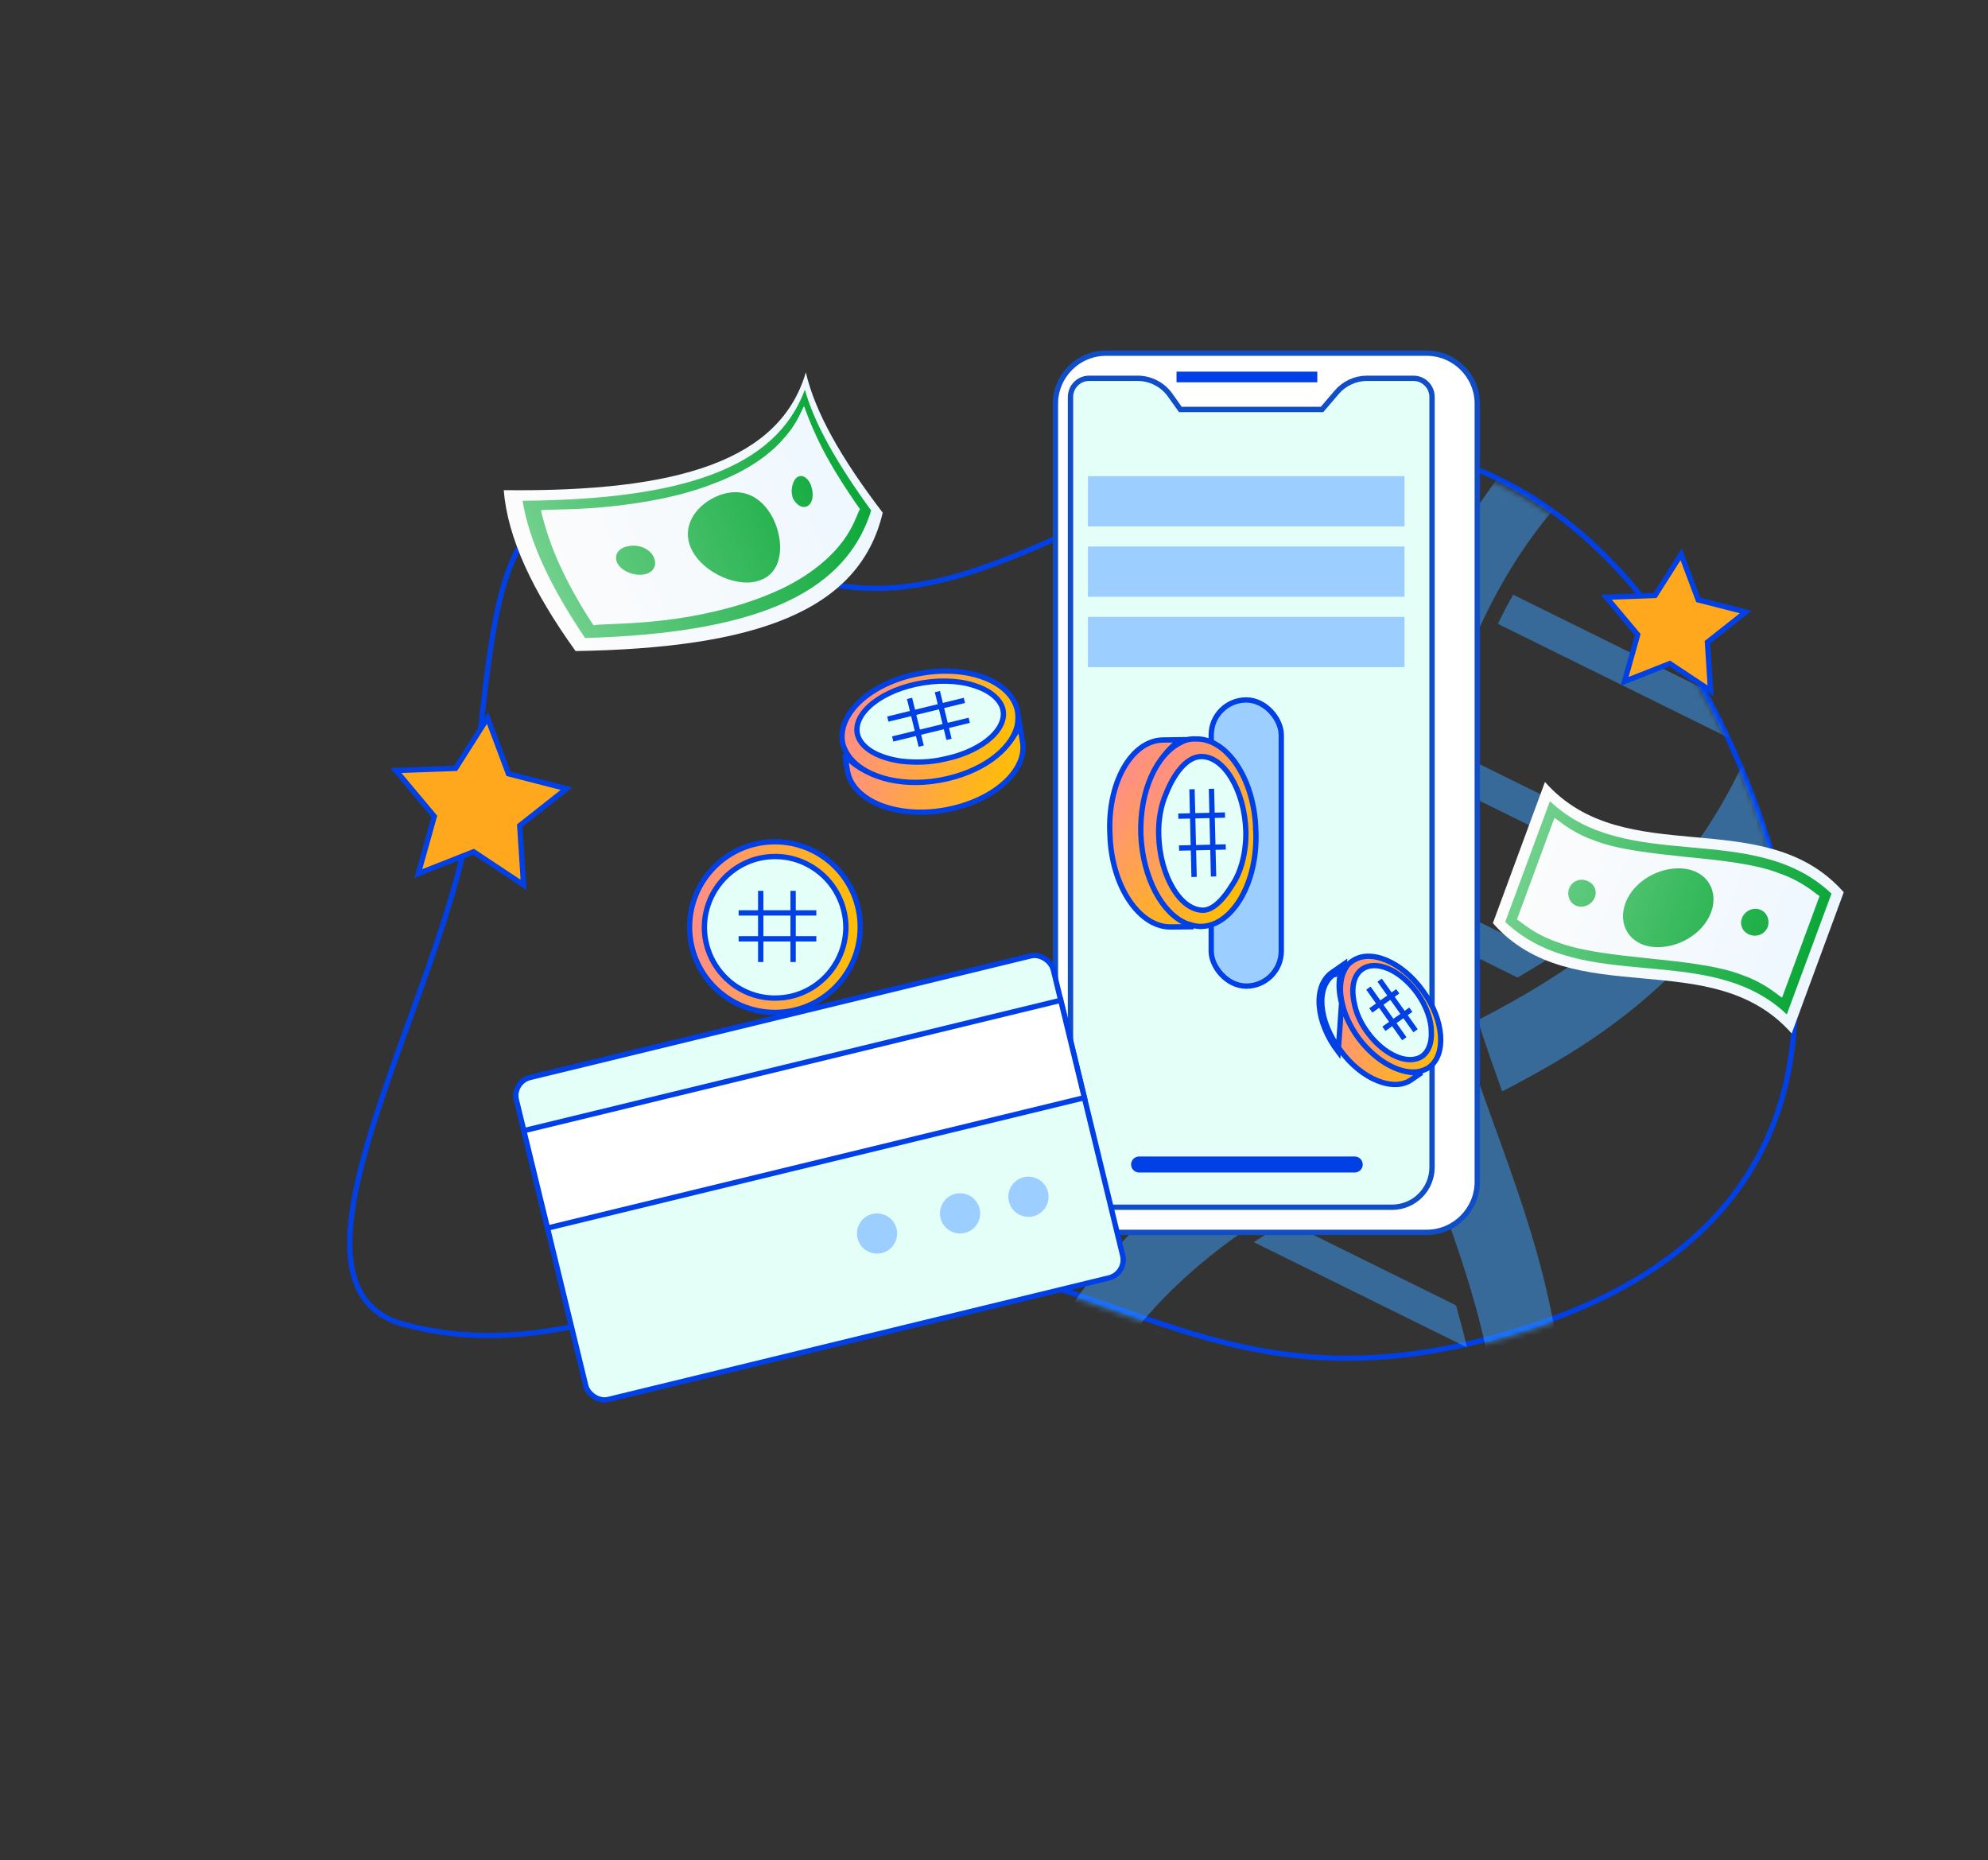 <svg width="373" height="349" viewBox="0 0 373 349" fill="none" xmlns="http://www.w3.org/2000/svg">
<rect x="0" y="0" width="373" height="349" fill="#333333" stroke="none"/>
<path d="M325.734 141.901C347.014 190.607 339.102 231.56 288.238 248.517C235.381 266.138 214.594 241.88 177.554 236.773C138.25 231.354 111.595 258.007 75.905 248.517C48.533 241.239 83.976 186.366 88.444 151.632C94.161 107.187 90.814 77.297 142.768 104.855C173.585 121.202 198.334 97.175 232.669 86.785C271.326 75.087 305.404 95.368 325.734 141.901Z" stroke="#0040E5"/>
<mask id="mask0" mask-type="alpha" maskUnits="userSpaceOnUse" x="0" y="0" width="372" height="349">
<path d="M325.735 142.805C347.014 191.512 339.102 232.465 288.238 249.422C235.381 267.043 214.594 242.785 177.554 237.678C138.25 232.258 111.596 258.911 75.906 249.422C48.533 242.144 27.232 193.723 31.7 158.989C37.417 114.543 90.814 78.202 142.768 105.76C173.585 122.107 198.335 98.08 232.67 87.69C271.327 75.992 305.405 96.273 325.735 142.805Z" fill="#98FFF3"/>
</mask>
<g mask="url(#mask0)">
<g opacity="0.5">
<path d="M266.014 116.238C247.706 159.378 257.448 189.531 268.957 221.39C278.971 249.097 288.429 275.266 273.002 311.611C271.15 315.972 271.944 320.531 274.779 321.785C277.611 323.038 281.408 320.515 283.263 316.147C291.81 296.011 294.923 276.703 292.777 257.131C287.464 208.612 252.657 176.413 276.271 120.772C308.203 45.566 384.174 78.358 420.699 -7.676C422.553 -12.044 421.757 -16.596 418.922 -17.85C416.09 -19.103 412.291 -16.588 410.434 -12.214C386.802 43.435 340.02 39.529 301.683 68.779C286.243 80.567 274.569 96.083 266.014 116.238Z" fill="#3CA1FF"/>
<path d="M262.741 214.206C236.959 226.563 212.251 239.143 198.069 274.889C197.4 276.573 196.773 278.259 196.201 279.916C194.652 284.388 190.957 287.37 187.946 286.577C184.934 285.784 183.749 281.518 185.298 277.046C201.604 229.953 230.113 214.296 258.391 200.641C259.721 205.253 261.204 209.759 262.741 214.206Z" fill="#3CA1FF"/>
<path d="M277.269 191.409C298.525 180.42 317.97 166.683 329.883 136.662C340.161 110.763 337.967 90.265 331.979 71.027C336.168 69.096 340.437 67.249 344.737 65.386C350.757 86.45 352.506 110.061 340.383 140.617C326.117 176.577 304.468 192.769 281.849 204.761C280.243 200.299 278.678 195.862 277.269 191.409Z" fill="#3CA1FF"/>
<path d="M324.312 -41.983C314.204 -7.448 326.932 17.758 337.645 45.006C333.303 46.903 328.944 48.852 324.609 50.964C313.714 23.89 301.298 -3.57 313.024 -43.652C314.345 -48.174 317.949 -51.456 321.059 -50.996C324.177 -50.532 325.634 -46.496 324.312 -41.983Z" fill="#3CA1FF"/>
<path d="M262.743 214.206C234.029 226.775 208.649 241.592 196.203 279.917C210.865 240.29 235.752 228.295 262.743 214.206Z" fill="#3CA1FF"/>
<path d="M344.74 65.386C345.361 67.835 346.232 71.241 346.861 74.518C351.493 97.92 348.925 120.756 337.249 146.826C327.365 168.677 314.346 183.355 297.734 194.953C291.899 199.05 287.424 201.594 281.856 204.763C292.635 199.163 302.981 193.107 313.267 183.203C328.964 168.18 339.977 147.356 345.787 125.912C351.767 103.799 350.457 85.829 345.389 67.583L344.74 65.386Z" fill="#3CA1FF"/>
<path d="M324.312 -41.983C313.536 -8.088 326.228 18.842 337.645 45.006C327.891 17.341 314.872 -6.566 324.312 -41.983Z" fill="#3CA1FF"/>
<path d="M277.23 286.14L212.584 254.228C213.864 252.511 215.188 250.87 216.546 249.309L277.833 279.569C277.72 281.722 277.525 283.915 277.23 286.14Z" fill="#3CA1FF"/>
<path d="M275.227 252.798L235.259 233.064C237.268 231.72 239.312 230.442 241.388 229.213L273.178 244.909C273.932 247.522 274.621 250.152 275.227 252.798Z" fill="#3CA1FF"/>
<path d="M272.222 170.356L290.956 179.606C288.913 180.929 286.834 182.186 284.721 183.4L273.61 177.914C273.06 175.422 272.591 172.905 272.222 170.356Z" fill="#3CA1FF"/>
<path d="M272.854 141.03L312.694 160.696C311.31 162.363 309.885 163.948 308.423 165.459L271.839 147.395C272.092 145.307 272.426 143.185 272.854 141.03Z" fill="#3CA1FF"/>
<path d="M283.908 111.584L328.139 133.423C327.436 135.304 326.66 137.214 325.81 139.152L281.043 117.05C281.964 115.148 282.917 113.332 283.908 111.584Z" fill="#3CA1FF"/>
<path d="M304.804 86.999L333.927 101.379C333.964 103.609 333.913 105.869 333.758 108.173L299.729 91.373C301.385 89.832 303.076 88.379 304.804 86.999Z" fill="#3CA1FF"/>
<path d="M343.128 42.592C342.982 42.656 342.836 42.72 342.686 42.783L340.082 41.499C338.95 38.622 337.802 35.774 336.667 32.939L350.1 39.569C347.794 40.579 345.468 41.581 343.128 42.592Z" fill="#3CA1FF"/>
<path d="M377.32 24.975L325.608 -0.555C325.1 -3.023 324.685 -5.518 324.371 -8.037L382.819 20.813C381.025 22.282 379.192 23.662 377.32 24.975Z" fill="#3CA1FF"/>
<path d="M400.164 1.35L325.582 -35.468C326.013 -37.469 326.529 -39.5 327.134 -41.561C327.136 -41.567 327.136 -41.567 327.139 -41.574L403.325 -3.964C402.308 -2.109 401.253 -0.343 400.164 1.35Z" fill="#3CA1FF"/>
</g>
</g>
<path d="M289.874 146.712C304.85 163.692 330.978 150.456 345.937 167.408C342.671 176.244 339.405 185.08 336.166 193.9C321.206 176.947 295.078 190.183 280.103 173.204C283.369 164.368 286.635 155.532 289.874 146.712Z" fill="url(#paint0_linear)"/>
<path fill-rule="evenodd" clip-rule="evenodd" d="M339.442 178.998C338.048 182.775 336.654 186.552 335.25 190.326C327.937 183.368 318.376 182.498 308.815 181.629C299.271 180.762 289.727 179.894 282.422 172.969C283.826 169.196 285.22 165.42 286.613 161.644L286.614 161.643L286.615 161.641C288.009 157.864 289.403 154.087 290.808 150.313C298.102 157.249 307.65 158.114 317.201 158.98C326.762 159.847 336.325 160.714 343.635 167.67C342.23 171.444 340.836 175.221 339.442 178.998ZM288.131 162.991C286.516 167.362 284.9 171.733 284.613 172.521C284.721 172.553 284.959 172.734 285.324 173.009C286.447 173.86 288.771 175.618 292.189 176.761C296.663 178.487 303.072 179.159 309.481 179.831C315.89 180.503 322.299 181.175 326.773 182.901C330.2 184.062 332.525 185.824 333.651 186.676C334.017 186.954 334.256 187.135 334.365 187.167C334.652 186.38 336.266 182.012 337.881 177.643L337.883 177.638L337.884 177.635C339.5 173.265 341.115 168.895 341.402 168.107C341.293 168.075 341.054 167.894 340.687 167.616C339.562 166.764 337.236 165.002 333.81 163.841C329.363 162.099 322.953 161.427 316.534 160.797C310.124 160.125 303.715 159.453 299.241 157.727C295.815 156.566 293.489 154.805 292.364 153.952L292.364 153.952L292.364 153.952C291.997 153.674 291.758 153.493 291.65 153.461C291.363 154.248 289.748 158.618 288.132 162.989L288.131 162.991ZM331.656 173.926C332.14 172.623 331.49 171.059 330.149 170.634C328.793 170.183 327.283 170.982 326.816 172.312C326.332 173.615 327.035 174.965 328.391 175.417C329.705 175.857 331.173 175.229 331.656 173.926ZM297.666 165.222C299.022 165.673 299.725 167.024 299.242 168.327C298.759 169.63 297.222 170.445 295.908 170.004C294.568 169.579 293.918 168.016 294.401 166.713C294.895 165.367 296.336 164.754 297.666 165.222ZM321.037 171.187C322.556 167.091 320.219 163.322 315.725 162.947C311.273 162.582 306.483 165.387 304.975 169.441C303.456 173.537 305.793 177.307 310.287 177.682C314.765 178.03 319.529 175.241 321.037 171.187Z" fill="url(#paint1_linear)"/>
<path d="M94.518 91.962C127.603 92.352 146.366 86.285 151.196 69.861C152.884 77.159 157.617 85.72 165.621 96.191C161.25 114.774 141.672 121.586 107.993 122.156C99.937 110.949 95.23 100.959 94.518 91.962Z" fill="url(#paint2_linear)"/>
<path fill-rule="evenodd" clip-rule="evenodd" d="M151.018 73.111C152.826 79.584 157.07 86.982 163.452 95.783C158.32 112.254 140.124 118.789 109.783 119.709C103.349 110.173 99.309 101.69 98.049 93.955C127.879 93.734 145.563 87.897 151.018 73.111ZM105.076 106.126C107.255 110.993 110.696 116.408 111.4 117.352C111.567 117.219 112.753 117.171 114.577 117.098C116.974 117.001 120.473 116.86 124.206 116.422C130.909 115.694 138.509 113.959 144.497 111.42C150.617 108.924 155.035 105.451 157.681 102.129C159.478 99.927 160.368 97.776 160.874 96.554C161.101 96.005 161.251 95.643 161.37 95.548C160.667 94.603 157.231 89.621 154.885 85.275C152.45 80.758 151.105 76.877 150.881 76.23C150.765 76.323 150.615 76.641 150.391 77.119L150.391 77.119C149.871 78.225 148.949 80.189 147.098 82.206C144.536 85.267 140.07 88.438 134.035 90.674C128.088 93.082 120.613 94.425 114.082 95.065C110.295 95.468 106.763 95.55 104.402 95.605L104.402 95.605C102.772 95.643 101.701 95.668 101.491 95.776C101.673 96.553 102.767 101.217 105.076 106.126ZM151.914 90.507C151.163 89.26 150.12 88.926 149.265 89.802C148.539 90.72 148.257 92.499 148.878 93.704C149.717 95.123 151.021 95.54 151.876 94.664C152.732 93.788 152.623 91.884 151.914 90.507ZM118.194 102.42C120.14 102.181 122.012 103.068 122.679 104.576C123.346 106.084 122.584 107.565 120.639 107.804C118.693 108.043 116.43 107.031 115.762 105.523C115.137 103.885 116.248 102.66 118.194 102.42ZM144.935 97.04C142.678 92.867 138.98 91.395 134.885 92.958C130.79 94.522 127.591 98.673 129.765 103.107C131.939 107.542 138.729 110.579 142.908 108.755C147.045 107.061 147.151 101.344 144.935 97.04Z" fill="url(#paint3_linear)"/>
<path d="M161.403 173.941C161.403 182.784 154.234 189.953 145.391 189.953C136.548 189.953 129.379 182.784 129.379 173.941C129.379 165.097 136.548 157.928 145.391 157.928C154.234 157.928 161.403 165.097 161.403 173.941Z" fill="url(#paint4_linear)" stroke="#0040E5"/>
<path d="M145.64 187.257L145.64 187.257L145.631 187.257C142.799 187.338 140.203 186.449 138.087 185.066C134.595 182.709 132.242 178.731 132.16 174.186C132.08 166.876 137.93 160.79 145.23 160.709V160.709L145.235 160.709C149.044 160.628 152.535 162.249 154.974 164.768C157.165 167.041 158.627 170.207 158.709 173.781C158.788 181.091 152.939 187.176 145.64 187.257Z" fill="#E4FFF7" stroke="#0040E5"/>
<line x1="142.732" y1="167.141" x2="142.732" y2="180.497" stroke="#0040E5"/>
<line x1="153.16" y1="171.284" x2="138.59" y2="171.284" stroke="#0040E5"/>
<line x1="148.805" y1="167.141" x2="148.805" y2="180.497" stroke="#0040E5"/>
<line x1="153.16" y1="176.141" x2="138.59" y2="176.141" stroke="#0040E5"/>
<path d="M198.024 75.763C198.024 70.516 202.278 66.263 207.524 66.263H267.675C272.922 66.263 277.175 70.516 277.175 75.763V221.722C277.175 226.969 272.922 231.222 267.675 231.222H207.524C202.278 231.222 198.024 226.969 198.024 221.722V75.763Z" fill="white" stroke="#104EC8"/>
<path d="M221.318 76.614L221.468 76.823H221.726H247.816H248.047L248.197 76.648L250.798 73.605C252.223 71.938 254.306 70.978 256.499 70.978H265.189C267.122 70.978 268.689 72.545 268.689 74.478V219.007C268.689 223.149 265.331 226.507 261.189 226.507H208.354C204.211 226.507 200.854 223.149 200.854 219.007V74.478C200.854 72.545 202.421 70.978 204.354 70.978H213.439C215.864 70.978 218.14 72.151 219.547 74.127L221.318 76.614Z" fill="#E4FFF7" stroke="#104EC8"/>
<line x1="213.725" y1="218.487" x2="254.181" y2="218.487" stroke="#0040E5" stroke-width="3" stroke-linecap="round"/>
<line x1="220.746" y1="70.728" x2="247.16" y2="70.728" stroke="#0040E5" stroke-width="2"/>
<rect x="96.059" y="202.98" width="103.667" height="62.178" rx="3.5" transform="rotate(-13.649 96.059 202.98)" fill="#E4FFF7" stroke="#0040E6"/>
<rect x="98.284" y="212.143" width="103.667" height="18.802" transform="rotate(-13.649 98.284 212.143)" fill="white" stroke="#0040E6"/>
<circle cx="192.964" cy="224.541" r="3.772" transform="rotate(-13.649 192.964 224.541)" fill="#9CCFFF"/>
<circle cx="180.134" cy="227.656" r="3.772" transform="rotate(-13.649 180.134 227.656)" fill="#9CCFFF"/>
<circle cx="164.558" cy="231.438" r="3.772" transform="rotate(-13.649 164.558 231.438)" fill="#9CCFFF"/>
<rect x="204.125" y="89.337" width="59.406" height="9.429" fill="#9CCFFF"/>
<path d="M186.418 142.002C188.781 140.269 190.511 138.161 191.302 135.913L191.848 139.108L191.849 139.112C192.337 141.818 191.024 144.617 188.363 146.98C185.708 149.338 181.769 151.201 177.201 151.997C172.635 152.793 168.307 152.344 165.009 150.996C161.705 149.645 159.506 147.428 159.016 144.717C159.016 144.717 159.016 144.716 159.015 144.715L158.475 141.551C159.987 143.469 162.399 144.911 165.308 145.748C168.478 146.66 172.278 146.865 176.259 146.163C180.241 145.461 183.749 143.959 186.418 142.002Z" fill="url(#paint5_linear)" stroke="#0040E5"/>
<path d="M172.713 126.334L172.715 126.333C177.352 125.501 181.688 125.925 184.975 127.256C188.265 128.588 190.439 130.795 190.93 133.506C191.076 134.397 191.001 135.342 190.852 136.183C190.306 138.445 188.618 140.653 186.065 142.477C183.513 144.302 180.131 145.716 176.282 146.395C172.436 147.073 168.791 146.869 165.781 146.004C162.768 145.137 160.429 143.619 159.128 141.699C158.599 140.856 158.209 140.097 158.066 139.226C157.626 136.532 158.944 133.729 161.591 131.362C164.233 129 168.146 127.13 172.713 126.334Z" fill="url(#paint6_linear)" stroke="#0040E5"/>
<path d="M177.27 142.402L177.263 142.403L177.256 142.405C174.424 143.08 171.595 143.104 169.043 142.805C167.009 142.509 165.22 141.954 163.829 141.173C162.437 140.392 161.471 139.403 161.022 138.249C160.362 136.448 161.073 134.438 163.006 132.605C164.935 130.775 168.01 129.207 171.803 128.376C175.714 127.52 179.647 127.623 182.595 128.559L182.595 128.559L182.606 128.562C185.373 129.372 187.329 130.856 188.028 132.624C188.688 134.425 187.976 136.434 186.047 138.254C184.121 140.071 181.052 141.617 177.27 142.402Z" fill="#E4FFF7" stroke="#0040E5"/>
<line x1="180.946" y1="131.41" x2="166.579" y2="134.916" stroke="#0040E5"/>
<line x1="178.062" y1="138.717" x2="175.876" y2="129.759" stroke="#0040E5"/>
<line x1="181.857" y1="135.142" x2="167.491" y2="138.648" stroke="#0040E5"/>
<line x1="172.84" y1="139.992" x2="170.654" y2="131.035" stroke="#0040E5"/>
<rect x="204.125" y="102.538" width="59.406" height="9.429" fill="#9CCFFF"/>
<rect x="204.125" y="115.739" width="59.406" height="9.429" fill="#9CCFFF"/>
<rect x="227.256" y="131.327" width="13.144" height="53.691" rx="6.572" fill="#9CCFFF" stroke="#0040E6"/>
<path d="M217.503 167.538C219.148 170.559 221.384 172.831 223.918 173.878L219.716 173.916L219.716 173.916L219.711 173.916C216.816 173.973 214.04 172.15 211.923 169.018C209.812 165.895 208.409 161.532 208.26 156.696L208.26 156.696L208.259 156.683C207.98 151.756 209.004 147.316 210.825 144.098C212.649 140.874 215.226 138.943 218.049 138.843L221.647 138.789C219.519 140.038 217.762 142.252 216.533 145.045C215.146 148.199 214.413 152.131 214.587 156.374C214.76 160.619 215.839 164.48 217.503 167.538ZM222.66 138.774L222.68 138.817L222.66 138.774Z" fill="url(#paint7_linear)" stroke="#0040E5"/>
<path d="M225.555 173.814L225.546 173.814L225.537 173.815C224.639 173.886 223.762 173.65 222.67 173.293C220.407 172.386 218.342 170.284 216.792 167.351C215.242 164.418 214.23 160.696 214.051 156.632C213.917 152.503 214.659 148.698 216.013 145.655C217.369 142.605 219.321 140.358 221.584 139.278L221.599 139.271L221.613 139.262C222.45 138.792 223.454 138.598 224.291 138.644L224.312 138.645L224.333 138.645C227.222 138.564 229.977 140.372 232.064 143.502C234.147 146.624 235.514 150.998 235.624 155.861L235.623 155.861L235.624 155.872C235.842 160.711 234.751 165.165 232.876 168.425C230.996 171.696 228.377 173.692 225.555 173.814Z" fill="url(#paint8_linear)" stroke="#0040E5"/>
<path d="M217.404 156.774L217.404 156.77C217.298 153.892 217.825 151.1 218.763 148.96L218.767 148.951L218.771 148.941C219.48 147.129 220.434 145.383 221.565 144.086C222.7 142.783 223.96 141.992 225.283 141.947C227.429 141.878 229.48 143.393 231.056 146.006C232.622 148.602 233.644 152.176 233.755 155.947C233.842 159.88 232.857 163.583 231.264 165.942L231.257 165.953L231.251 165.963C230.491 167.216 229.619 168.404 228.684 169.29C227.745 170.179 226.793 170.716 225.869 170.776C223.725 170.842 221.677 169.327 220.103 166.717C218.537 164.12 217.515 160.546 217.404 156.774Z" fill="#E4FFF7" stroke="#0040E5"/>
<line x1="223.65" y1="148.08" x2="224.042" y2="164.537" stroke="#0040E5"/>
<line x1="229.841" y1="152.923" x2="221.08" y2="153.132" stroke="#0040E5"/>
<line x1="227.302" y1="147.992" x2="227.693" y2="164.449" stroke="#0040E5"/>
<line x1="229.986" y1="158.906" x2="221.224" y2="159.114" stroke="#0040E5"/>
<path d="M249.839 182.515L252.228 180.85L251.081 197.343C246.788 191.699 246.336 185.06 249.839 182.515ZM249.839 182.515L250.124 182.925L250.129 182.922M249.839 182.515L250.133 182.919C250.131 182.92 250.13 182.921 250.129 182.922M250.129 182.922C248.571 184.057 247.831 186.148 248.035 188.727C248.238 191.301 249.381 194.282 251.479 197.04L251.487 197.05L251.487 197.05C253.473 199.805 256 201.787 258.443 202.771C260.895 203.758 263.185 203.717 264.804 202.577L264.809 202.574L264.809 202.574L266.727 201.254C264.942 201.444 262.947 200.971 261.005 199.963C258.798 198.818 256.623 196.967 254.83 194.532C253.039 192.099 251.903 189.484 251.464 187.063C251.113 185.128 251.204 183.287 251.792 181.763L250.129 182.922Z" fill="url(#paint9_linear)" stroke="#0040E5"/>
<path d="M268.185 200.209L268.177 200.214L268.17 200.22C267.698 200.596 267.118 200.799 266.34 201.021C264.7 201.373 262.697 200.971 260.65 199.876C258.603 198.782 256.554 197.017 254.854 194.722C253.155 192.372 252.094 189.869 251.688 187.575C251.28 185.274 251.537 183.224 252.412 181.735L252.421 181.721L252.428 181.706C252.719 181.127 253.21 180.636 253.697 180.345L253.715 180.334L253.732 180.322C255.337 179.172 257.608 179.129 260.042 180.127C262.468 181.121 264.978 183.124 266.951 185.91L266.951 185.91L266.958 185.919C268.985 188.649 270.095 191.664 270.284 194.285C270.474 196.917 269.734 199.063 268.185 200.209Z" fill="url(#paint10_linear)" stroke="#0040E5"/>
<path d="M256.485 193.566L256.485 193.566L256.483 193.563C255.235 191.849 254.411 189.929 254.104 188.243L254.102 188.233L254.1 188.223C253.471 185.415 253.938 183.032 255.514 181.885C256.771 180.974 258.527 180.932 260.443 181.735C262.353 182.535 264.347 184.153 265.965 186.412C267.637 188.781 268.554 191.444 268.554 193.526V193.538L268.554 193.55C268.657 195.659 268.04 197.237 266.931 198.099C265.675 199.005 263.921 199.046 262.009 198.245C260.098 197.444 258.103 195.826 256.485 193.566Z" fill="#E4FFF7" stroke="#0040E5"/>
<line x1="256.748" y1="185.398" x2="263.486" y2="194.886" stroke="#0040E5"/>
<line x1="262.256" y1="185.993" x2="257.205" y2="189.58" stroke="#0040E5"/>
<line x1="258.853" y1="183.903" x2="265.591" y2="193.391" stroke="#0040E5"/>
<line x1="264.707" y1="189.441" x2="259.656" y2="193.028" stroke="#0040E5"/>
<path d="M313.506 124.649L313.289 124.505L313.046 124.601L304.807 127.85L307.193 119.326L307.264 119.072L307.094 118.87L301.377 112.049L310.264 111.73L310.528 111.72L310.669 111.498L315.43 103.995L318.541 112.303L318.632 112.547L318.885 112.612L327.535 114.832L320.567 120.332L320.361 120.495L320.378 120.757L320.948 129.577L313.506 124.649Z" fill="#FFA81D" stroke="#0040E5"/>
<path d="M89.077 159.958L88.86 159.815L88.618 159.91L78.476 163.909L81.413 153.418L81.484 153.164L81.315 152.962L74.275 144.564L85.218 144.171L85.481 144.162L85.622 143.939L91.482 134.705L95.31 144.931L95.402 145.175L95.654 145.24L106.3 147.972L97.724 154.742L97.518 154.905L97.535 155.167L98.237 166.024L89.077 159.958Z" fill="#FFA81D" stroke="#0040E5"/>
<defs>
<linearGradient id="paint0_linear" x1="341.044" y1="180.663" x2="284.997" y2="159.961" gradientUnits="userSpaceOnUse">
<stop stop-color="#EEF7FF"/>
<stop offset="1" stop-color="#FCFCFC"/>
</linearGradient>
<linearGradient id="paint1_linear" x1="344.296" y1="180.695" x2="285.995" y2="160.729" gradientUnits="userSpaceOnUse">
<stop stop-color="#04A432"/>
<stop offset="1" stop-color="#71D18D"/>
</linearGradient>
<linearGradient id="paint2_linear" x1="159.412" y1="84.758" x2="99.932" y2="108.023" gradientUnits="userSpaceOnUse">
<stop stop-color="#EEF7FF"/>
<stop offset="1" stop-color="#FCFCFC"/>
</linearGradient>
<linearGradient id="paint3_linear" x1="163.184" y1="83.66" x2="103.032" y2="110.604" gradientUnits="userSpaceOnUse">
<stop stop-color="#04A432"/>
<stop offset="1" stop-color="#71D18D"/>
</linearGradient>
<linearGradient id="paint4_linear" x1="128.592" y1="173.876" x2="161.843" y2="173.876" gradientUnits="userSpaceOnUse">
<stop stop-color="#FF8C8C"/>
<stop offset="1" stop-color="#FFBF00"/>
</linearGradient>
<linearGradient id="paint5_linear" x1="158.222" y1="136.232" x2="190.815" y2="146.37" gradientUnits="userSpaceOnUse">
<stop stop-color="#FF8C8C"/>
<stop offset="1" stop-color="#FFBF00"/>
</linearGradient>
<linearGradient id="paint6_linear" x1="158.947" y1="131.442" x2="189.818" y2="141.044" gradientUnits="userSpaceOnUse">
<stop stop-color="#FF8C8C"/>
<stop offset="1" stop-color="#FFBF00"/>
</linearGradient>
<linearGradient id="paint7_linear" x1="207.591" y1="147.45" x2="232.358" y2="164.167" gradientUnits="userSpaceOnUse">
<stop stop-color="#FF8C8C"/>
<stop offset="1" stop-color="#FFBF00"/>
</linearGradient>
<linearGradient id="paint8_linear" x1="213.087" y1="148.178" x2="236.478" y2="163.966" gradientUnits="userSpaceOnUse">
<stop stop-color="#FF8C8C"/>
<stop offset="1" stop-color="#FFBF00"/>
</linearGradient>
<linearGradient id="paint9_linear" x1="247.32" y1="191.983" x2="268.443" y2="191.983" gradientUnits="userSpaceOnUse">
<stop stop-color="#FF8C8C"/>
<stop offset="1" stop-color="#FFBF00"/>
</linearGradient>
<linearGradient id="paint10_linear" x1="250.827" y1="190.237" x2="270.777" y2="190.237" gradientUnits="userSpaceOnUse">
<stop stop-color="#FF8C8C"/>
<stop offset="1" stop-color="#FFBF00"/>
</linearGradient>
</defs>
</svg>
